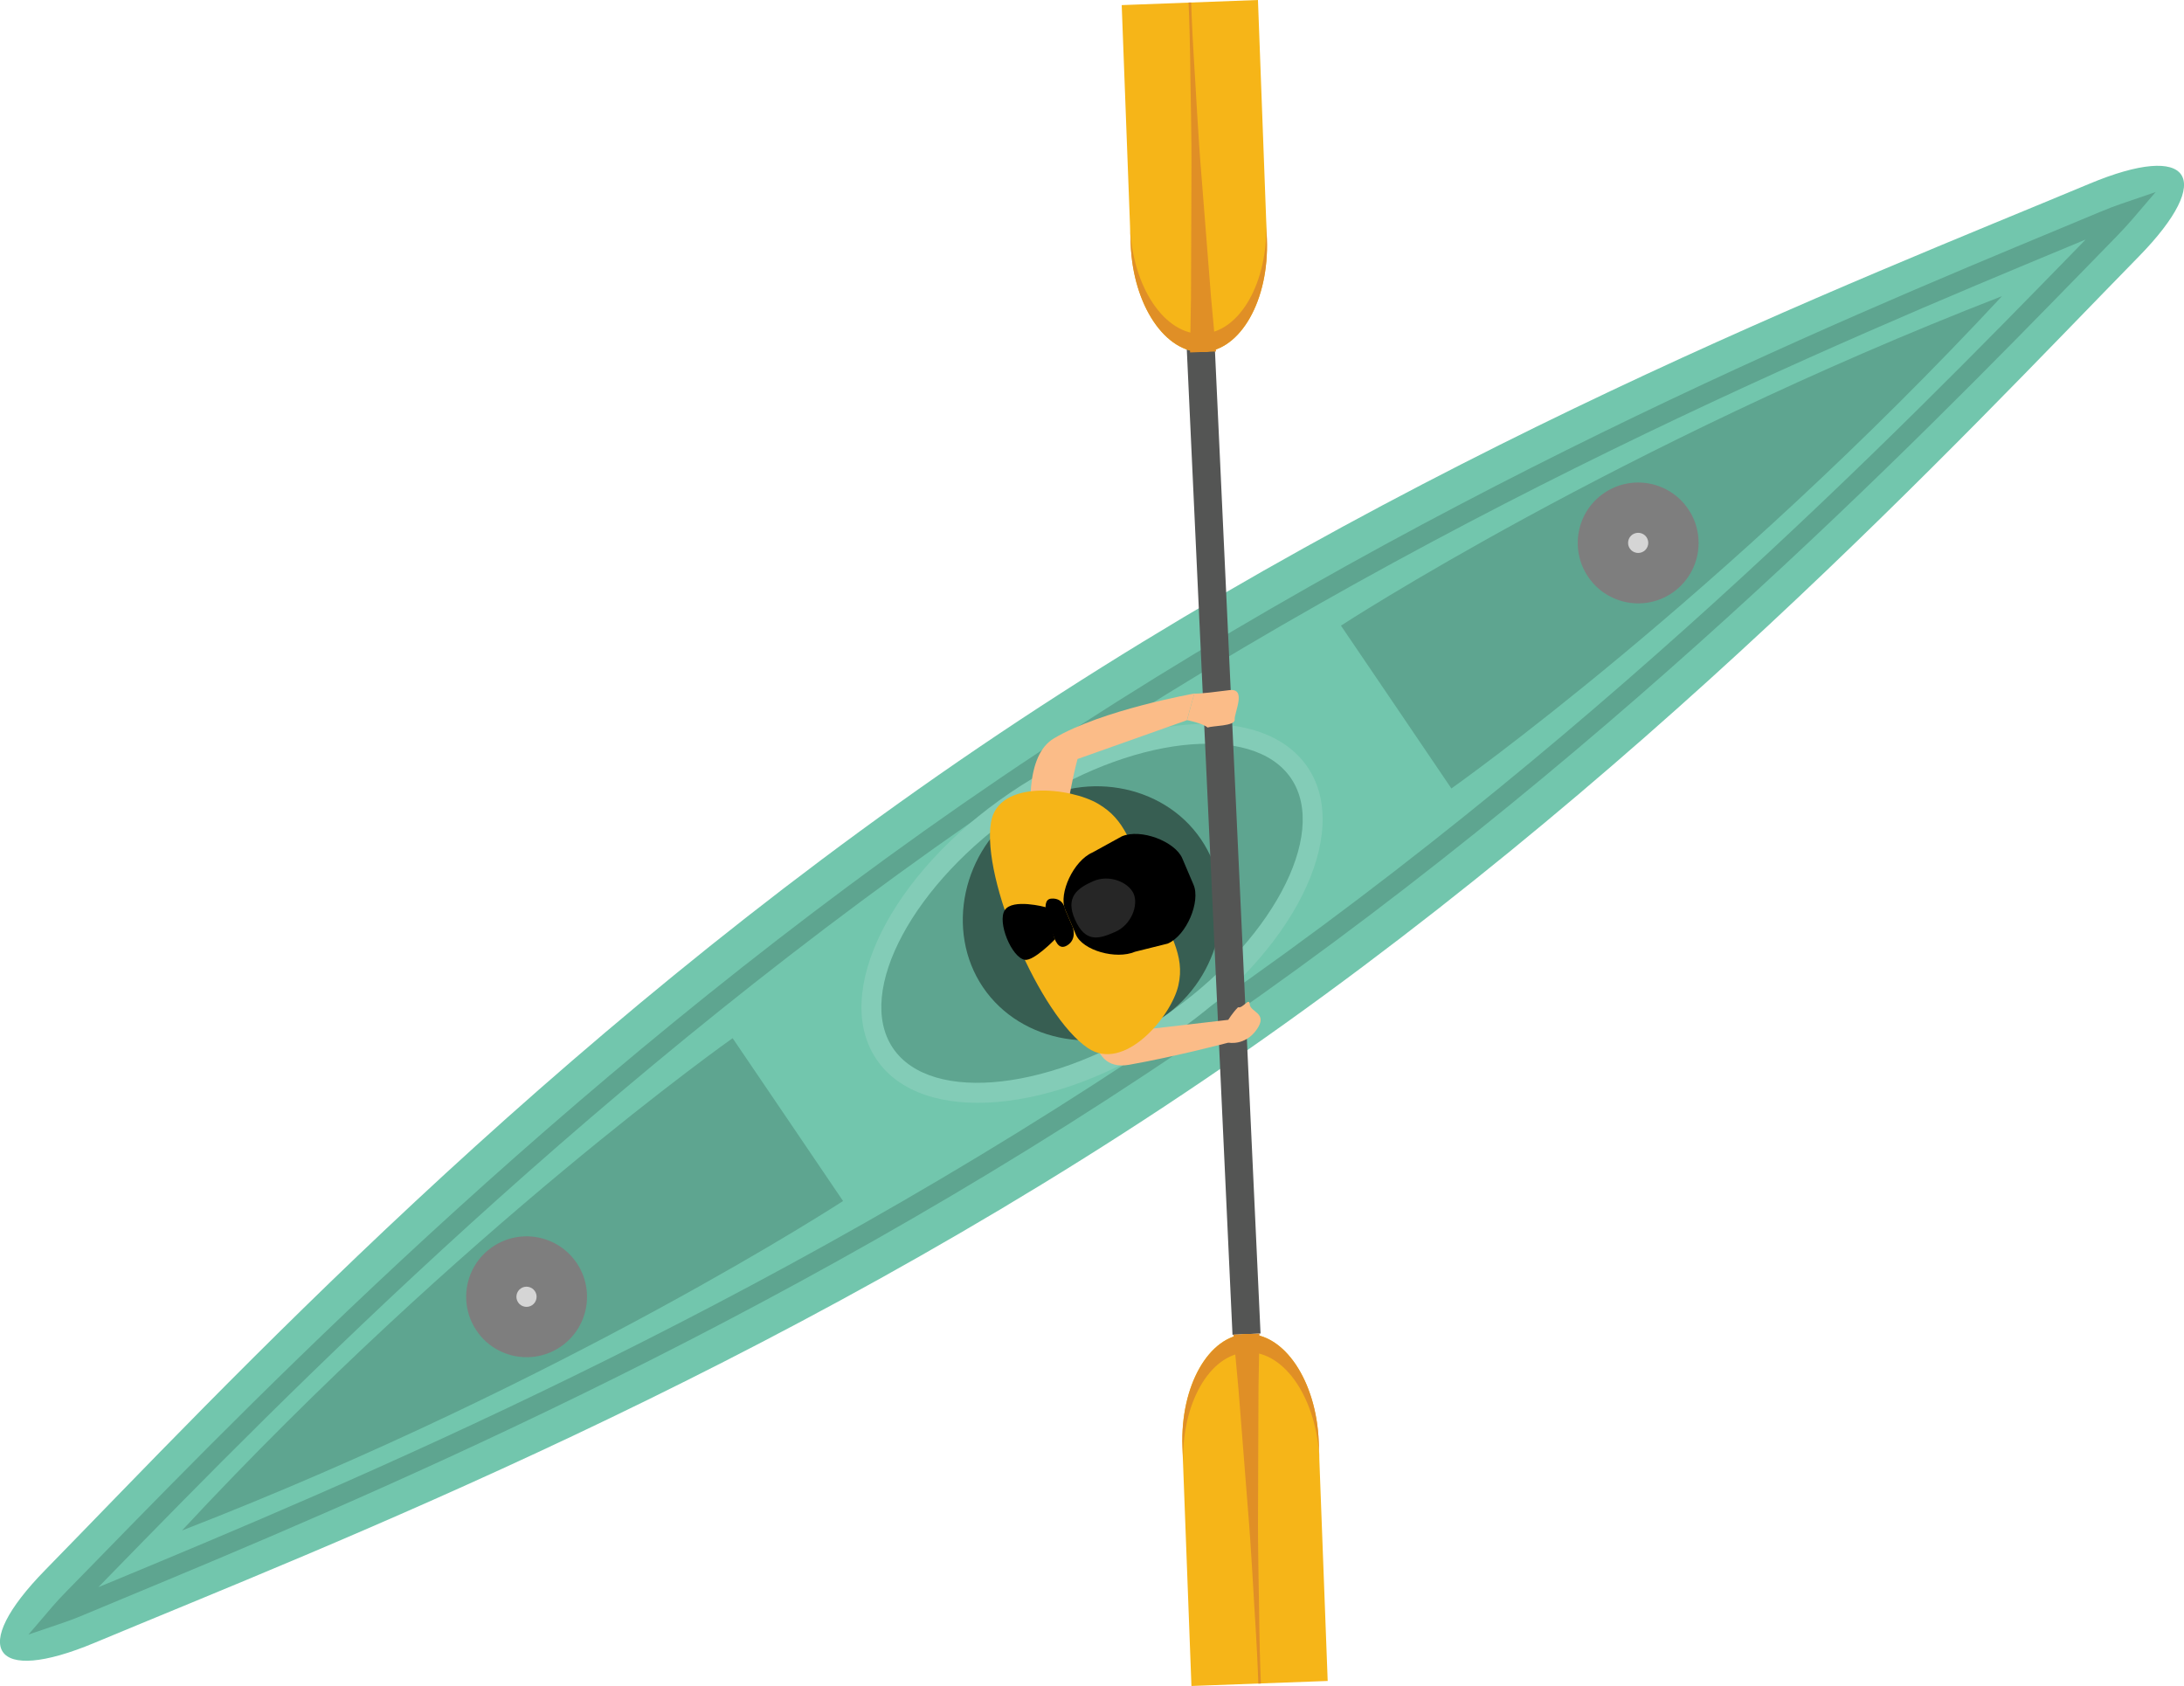 <svg xmlns="http://www.w3.org/2000/svg" xmlns:xlink="http://www.w3.org/1999/xlink" id="Persona" x="0px" y="0px" viewBox="0 0 2521.4 1946.6" style="enable-background:new 0 0 2521.4 1946.6;" xml:space="preserve">
<g>
	<path style="fill:#72C6AD;" d="M2412.1,212.2c117.6-49.2,146.2-7,57,84.1C2264.7,505.2,1894,905,1390.8,1246.3   C887.7,1587.5,379.1,1784,109.3,1896.6c-117.6,49.2-146.2,7-57-84.1c204.4-208.9,575.1-608.7,1078.3-950   C1633.8,521.3,2142.4,324.9,2412.1,212.2z"></path>
	<g>
		<path style="fill:#5EA590;" d="M2488.7,221.7l-27.4,32c-4.7,5.4-10.3,11.6-16.9,18.4l-34.8,35.7    c-197.1,202.1-563.9,578.1-1042.9,902.9c-479.1,324.9-964.2,526.6-1224.9,634.9L96,1864.7c-8.8,3.7-16.6,6.6-23.4,8.9l-39.7,13.5    l27.3-31.9c4.7-5.5,10.3-11.6,17-18.4l34.8-35.6c197.1-202,563.9-578.1,1042.9-903c479.1-324.9,964.2-526.6,1224.9-634.9    l45.8-19.1c8.8-3.7,16.6-6.6,23.4-8.9L2488.7,221.7z M113.6,1832.4l19.4-8c259.9-108,743.6-309.1,1220.8-632.7    c477.1-323.5,842.8-698.5,1039.3-900l14.8-15.2l-19.4,8.1c-259.9,108-743.6,309.1-1220.8,632.7    c-477.1,323.6-842.9,698.6-1039.4,900L113.6,1832.4z"></path>
	</g>
	<path style="fill:#83CCB7;" d="M1166.3,915.2c137.4-93.2,291.1-106.4,343.3-29.5c52.1,76.9-17,214.8-154.4,308   c-137.4,93.2-291.1,106.4-343.2,29.5C959.7,1146.3,1028.9,1008.4,1166.3,915.2z"></path>
	<path style="fill:#5EA590;" d="M1490.5,898.6c44.1,65.1-23.7,191.5-148.3,275.9c-124.5,84.5-267,100.8-311.2,35.7   c-44.2-65.1,23.8-191.5,148.3-275.9C1303.8,849.9,1446.3,833.5,1490.5,898.6z"></path>
	<path style="fill:#375E52;" d="M1386.6,969.1c44.2,65.1,23.8,159.2-44.4,205.5c-68.2,46.3-163.2,30.4-207.3-34.7   c-44.1-65.1-23.8-159.2,44.4-205.5C1247.5,888,1342.5,903.9,1386.6,969.1z"></path>
	<path style="fill:#5EA590;" d="M1611.9,816.3l63.7,94c0,0,311.3-219.5,635.7-568.4c-444.1,172.4-763.2,380.4-763.2,380.4   L1611.9,816.3z"></path>
	<path style="fill:#5EA590;" d="M909.6,1292.6l63.7,94c0,0-319.1,208-763.2,380.4c324.4-348.8,635.7-568.4,635.7-568.4L909.6,1292.6   z"></path>
	<g>
		<path style="fill:#7E7E7E;" d="M1852.1,569.1c31.9-21.6,75.2-13.3,96.9,18.6c21.6,31.9,13.3,75.2-18.6,96.9    c-31.9,21.6-75.2,13.3-96.9-18.6C1811.9,634.1,1820.2,590.7,1852.1,569.1z"></path>
		<path style="fill:#D5D5D5;" d="M1900.9,620.2c3.6,5.4,2.2,12.6-3.1,16.2c-5.3,3.6-12.6,2.2-16.2-3.1c-3.6-5.3-2.2-12.6,3.1-16.2    C1890,613.6,1897.3,614.9,1900.9,620.2z"></path>
	</g>
	<g>
		<path style="fill:#7E7E7E;" d="M568.8,1439.4c-31.9,21.6-40.2,65-18.6,96.9c21.6,31.9,65,40.2,96.9,18.6    c31.9-21.6,40.2-65,18.6-96.9C644,1426.1,600.7,1417.8,568.8,1439.4z"></path>
		<path style="fill:#D5D5D5;" d="M598.2,1503.7c3.6,5.3,10.9,6.7,16.2,3.1c5.3-3.6,6.7-10.9,3.1-16.2c-3.6-5.3-10.9-6.7-16.2-3.1    C596,1491.1,594.6,1498.4,598.2,1503.7z"></path>
	</g>
	<g>
		<g>
			
				<rect x="1396.3" y="397.5" transform="matrix(0.999 -4.632523e-02 4.632523e-02 0.999 -43.382 66.474)" style="fill:#545554;" width="32.4" height="1143.3"></rect>
		</g>
		<g>
			<path style="fill:#F6B518;" d="M1532.8,1940.7l-10.4-276.1c-2.6-70.3-40-126-83.5-124.4c-43.5,1.7-76.5,60-73.8,130.3l10.4,276     L1532.8,1940.7z"></path>
			<path style="fill:#E08F26;" d="M1439.8,1561.3c43.4-1.6,80.8,54.1,83.5,124.4l-0.8-21c-2.6-70.3-40-126-83.5-124.4     c-43.5,1.7-76.5,60-73.8,130.3l0.8,21C1363.3,1621.3,1396.3,1563,1439.8,1561.3z"></path>
			<path style="fill:#E08F26;" d="M1452.7,1943.7c0,0-0.7-25.2-3-63c-2.5-37.8-4.8-88.2-9-138.5c-4-50.3-8-100.7-10.9-138.5     c-3.5-37.7-5.8-62.9-5.8-62.9l30-1.1c0,0-0.4,25.3-1.1,63.2c-0.1,37.9-0.3,88.4-0.5,138.9c-0.4,50.5,1.2,101,1.5,138.8     c0.6,37.8,1.8,63.1,1.8,63.1L1452.7,1943.7z"></path>
		</g>
		<g>
			<path style="fill:#F6B518;" d="M1295,5.9l10.4,276.1c2.6,70.3,40,126,83.4,124.4c43.4-1.7,76.5-60,73.8-130.4L1452.3,0L1295,5.9z     "></path>
			<path style="fill:#E08F26;" d="M1388.1,385.4c-43.4,1.6-80.8-54-83.5-124.4l0.8,21c2.6,70.3,40,126,83.4,124.4     c43.4-1.7,76.5-60,73.8-130.4l-0.8-21C1464.6,325.3,1431.5,383.7,1388.1,385.4z"></path>
			<path style="fill:#E08F26;" d="M1375.2,2.9c0,0,0.7,25.2,3,63c2.5,37.8,4.8,88.2,9,138.5c4,50.4,7.9,100.7,10.9,138.5     c3.5,37.7,5.8,62.9,5.8,62.9l-30,1.1c0,0,0.4-25.3,1.1-63.2c0.1-37.9,0.3-88.4,0.5-138.9c0.4-50.5-1.2-101-1.5-138.8     c-0.6-37.9-1.8-63.1-1.8-63.1L1375.2,2.9z"></path>
		</g>
	</g>
	<path style="fill:#FBBC88;" d="M1216.7,852.5c55.2-32.9,162.1-51.8,162.1-51.8l-8.5,30.8L1244,876.3c-6.2,22.1-14.7,72-14.7,72   l-6.5,154.6C1222.8,1102.9,1152.1,890.9,1216.7,852.5z"></path>
	<path style="fill:#FBBC88;" d="M1303.6,1229.3c53.6-9.5,114.8-25.6,114.8-25.6l-0.3-26.3l-104.8,12.2c-10.3,0.5,5.5-13.6,5.5-13.6   l-55.3-16.9C1263.5,1159.1,1249.9,1238.8,1303.6,1229.3z"></path>
	<path style="fill:#FBBC88;" d="M1417.9,1203.7c0,0,19.3,4.3,32.9-15c13.6-19.3-7.3-19.9-8-29.2c-0.6-8.6-7.8,5.1-13.5,3.4   c-6.9,7.1-11.3,14.6-11.3,14.6L1417.9,1203.7z"></path>
	<g>
		<path style="fill:#F6B518;" d="M1360.4,1137.7c8.1-35.4-10.1-59.2-32.9-112.5c-22.9-53.4-28.2-78.5-59.5-97.1    c-31.8-18.9-115.6-28.7-123.9,21.2c-11,66,56.4,223.2,111.8,260.7C1297.8,1238.5,1352.2,1173.8,1360.4,1137.7z"></path>
		<g>
			<path d="M1310.4,1098.8c-22,9.4-60.5-1.5-68.3-19.8l-12.4-29c-7.8-18.3,9.6-56.3,31.6-65.8l33.8-18.6c22-9.4,61.5,6,69.8,25.3     l13,30.5c8.3,19.2-7.8,58.5-29.8,68L1310.4,1098.8z"></path>
		</g>
		<path style="fill:#262626;" d="M1262,1017.4c18.7-8.3,40.9,1.2,46.7,14.3c5.8,13.1-2.3,35.8-21,44.1    c-18.7,8.2-34.5,13.4-46.7-14.3C1229.8,1036.1,1243.3,1025.6,1262,1017.4z"></path>
		<path d="M1238.5,1070.6c0,0,5,13.4-6,20.6c-11,7.2-14.7-7-17.1-12.8c-2.4-5.8-16.3-39.6-1.9-40.9c14.4-1.3,16.2,12.5,16.2,12.5    L1238.5,1070.6z"></path>
		<path d="M1217.8,1084.6c0,0-24.4,25.3-34.7,23.5c-15.2-2.6-32-43.5-23.1-57.3c8.9-13.8,47-3.5,47-3.5L1217.8,1084.6z"></path>
	</g>
	<path style="fill:#FBBC88;" d="M1378.8,800.7c0,0,1.6,1.2,40.4-3.9c20.6-2.7,5.6,25.9,6.2,34.1c0.5,7.6-26.3,6.9-31.1,9.1   c-6.8-5.4-23.9-8.6-23.9-8.6L1378.8,800.7z"></path>
</g>
</svg>